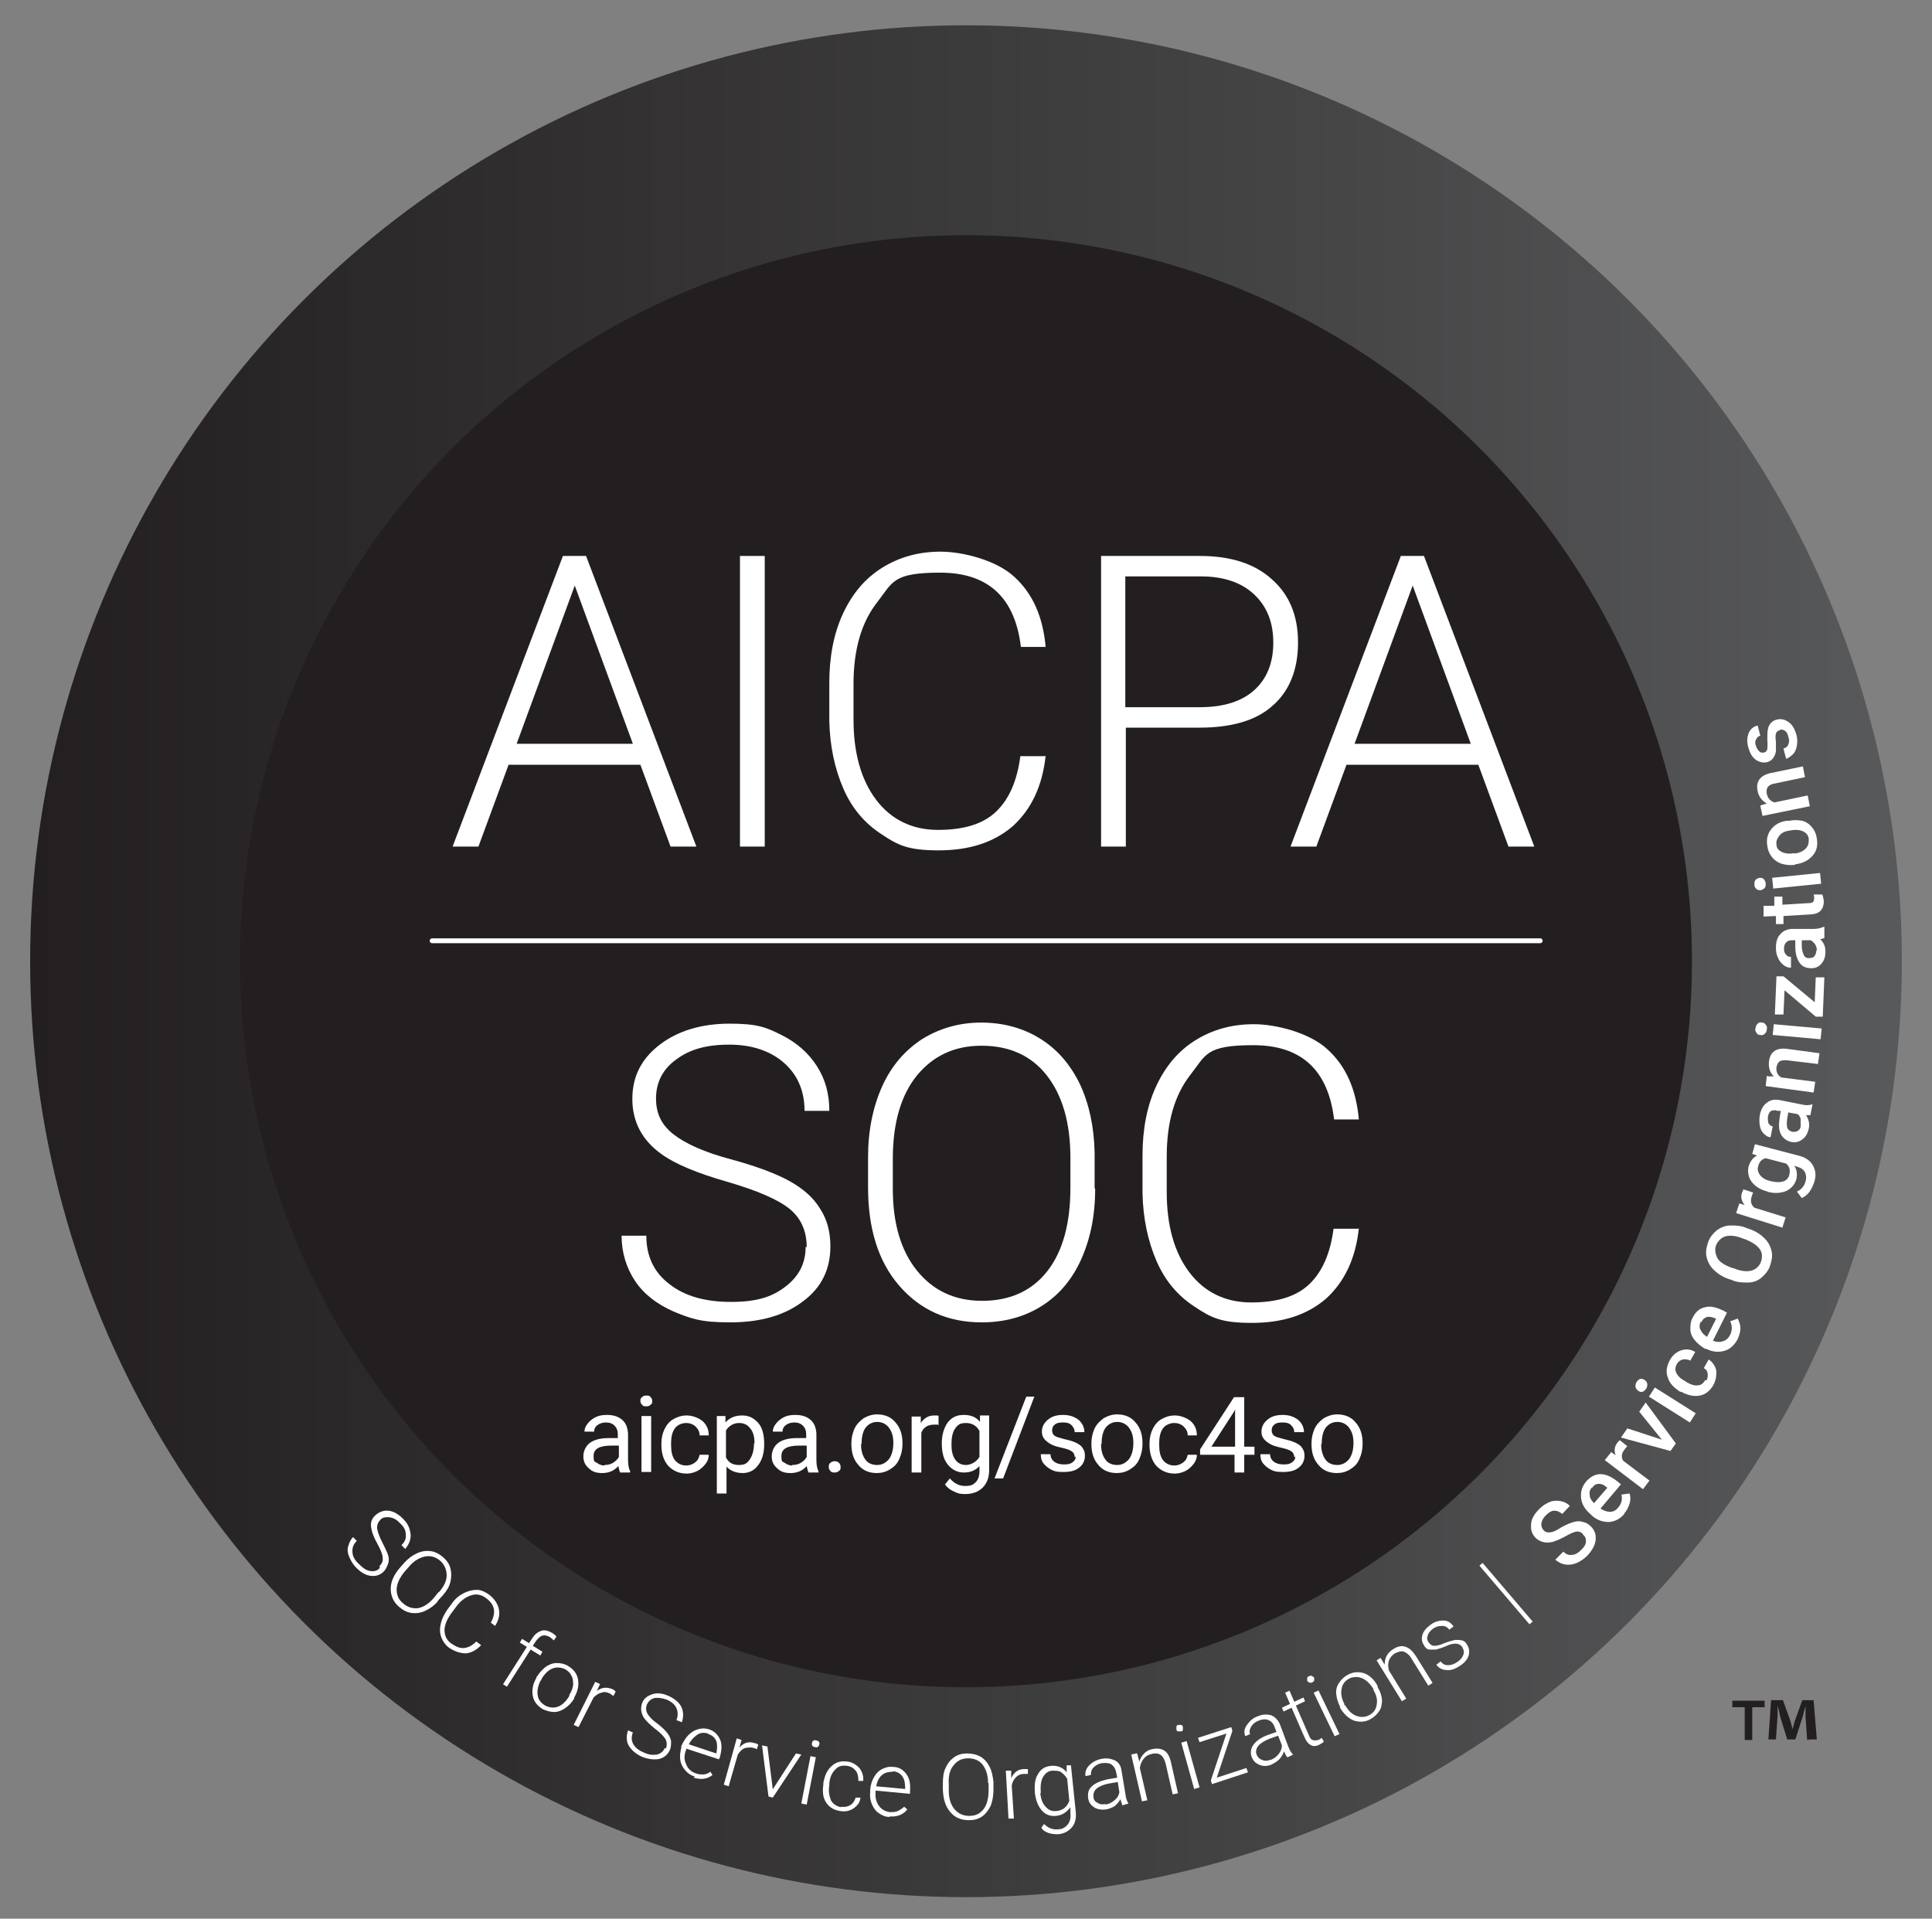 <?xml version="1.0" encoding="UTF-8"?>
<svg xmlns="http://www.w3.org/2000/svg" xmlns:xlink="http://www.w3.org/1999/xlink" version="1.1" viewBox="0 0 359 356.5">
  <rect x="0" y="0" width="359" height="356.5" fill="#808080" stroke="none"/>
  <defs>
    <style>
      .cls-1 {
        fill: #231f20;
      }

      .cls-2 {
        fill: url(#linear-gradient);
      }

      .cls-3 {
        fill: none;
        stroke: #fff;
        stroke-linecap: round;
        stroke-linejoin: round;
        stroke-width: .9px;
      }

      .cls-4 {
        fill: #fff;
      }
    </style>
    <linearGradient id="linear-gradient" x1="5.6" y1="178.6" x2="353.4" y2="178.6" gradientUnits="userSpaceOnUse">
      <stop offset="0" stop-color="#231f20"/>
      <stop offset=".7" stop-color="#464647"/>
      <stop offset="1" stop-color="#58595b"/>
    </linearGradient>
  </defs>
  <!-- Generator: Adobe Illustrator 28.6.0, SVG Export Plug-In . SVG Version: 1.2.0 Build 709)  -->
  <g>
    <g id="Layer_1">
      <circle class="cls-2" cx="179.5" cy="178.6" r="173.9"/>
      <circle class="cls-1" cx="179.5" cy="178.6" r="134.9"/>
      <g>
        <path class="cls-4" d="M70.5,291c.5-.5.7-1,.6-1.6,0-.6-.4-1.5-1-2.6-.6-1.1-1-2.1-1.1-2.8-.2-1,0-1.8.8-2.5.7-.6,1.5-.9,2.4-.8.9.1,1.8.6,2.7,1.5.6.6,1,1.2,1.2,1.9s.3,1.3.1,2c-.1.6-.5,1.2-.9,1.7l-.7-.7c.6-.6.9-1.2.8-2,0-.8-.4-1.5-1.1-2.1-.6-.7-1.3-1-2-1.1-.7,0-1.3,0-1.7.6-.4.4-.6,1-.5,1.6s.4,1.4.9,2.4c.5,1,.9,1.8,1.1,2.4.2.6.2,1.2,0,1.7s-.4,1-.8,1.4c-.7.7-1.5.9-2.4.8-.9-.1-1.8-.6-2.7-1.5-.6-.6-1-1.3-1.3-2-.3-.7-.4-1.4-.2-2s.4-1.2.9-1.7l.7.7c-.6.6-.9,1.3-.8,2.1,0,.8.5,1.6,1.3,2.3.7.7,1.3,1.1,2,1.2.7.1,1.3,0,1.8-.6Z"/>
        <path class="cls-4" d="M81.4,297.5c-.7.8-1.5,1.4-2.4,1.8-.8.4-1.7.5-2.5.4s-1.6-.5-2.3-1.1c-1.1-.9-1.6-2.1-1.6-3.4,0-1.3.6-2.6,1.7-3.9l.8-.9c.7-.8,1.5-1.4,2.4-1.8.9-.4,1.7-.5,2.5-.4s1.6.5,2.3,1.1c.7.6,1.2,1.3,1.4,2.1s.2,1.6,0,2.5c-.2.9-.7,1.7-1.4,2.5l-1,1.1ZM81.5,295.9c1-1.1,1.5-2.2,1.5-3.2s-.4-2-1.2-2.7c-.8-.7-1.8-1-2.8-.8s-2.1.8-3,1.9l-.8.9c-.9,1.1-1.4,2.1-1.5,3.2,0,1.1.3,2,1.2,2.7.9.8,1.8,1,2.8.9,1-.2,2-.8,3-2l.8-1Z"/>
        <path class="cls-4" d="M89.4,305.7c-.9.9-1.8,1.4-2.8,1.5-1,0-2-.3-3.1-1-.7-.5-1.2-1.2-1.5-2-.3-.8-.3-1.6-.1-2.5.2-.9.6-1.7,1.2-2.6l.9-1.2c.6-.9,1.4-1.5,2.2-1.9.8-.4,1.6-.6,2.4-.6.8,0,1.6.4,2.3.9,1,.8,1.6,1.7,1.8,2.7s0,2-.7,3.1l-.8-.6c1-1.8.8-3.3-.8-4.5-.9-.7-1.8-.9-2.8-.6s-2,1-2.8,2.1l-.9,1.2c-.8,1.1-1.3,2.2-1.3,3.2s.4,1.9,1.3,2.5c.9.6,1.6.9,2.4.8s1.5-.5,2.2-1.2l.8.6Z"/>
        <path class="cls-4" d="M93.5,312.9l4.4-6.9-1.3-.8.4-.7,1.3.8.6-.9c.5-.8,1.1-1.2,1.7-1.4s1.3,0,2,.4c.3.2.6.4.8.7l-.5.7c-.2-.2-.4-.4-.7-.6-.5-.3-.9-.4-1.4-.3-.4.1-.8.5-1.2,1l-.6.9,1.8,1.1-.4.7-1.8-1.1-4.4,6.9-.8-.5Z"/>
        <path class="cls-4" d="M99.8,311.5c.4-.7,1-1.3,1.6-1.8.6-.4,1.3-.7,2-.7.7,0,1.4.1,2.1.5,1,.6,1.7,1.4,1.9,2.5.2,1.1,0,2.2-.7,3.4v.2c-.5.8-1.1,1.4-1.7,1.8-.6.4-1.3.7-2,.7-.7,0-1.4-.2-2.1-.5-1-.6-1.7-1.4-1.9-2.5-.2-1.1,0-2.2.7-3.4v-.2ZM100.5,312.2c-.5.9-.7,1.8-.6,2.7.1.9.6,1.5,1.4,2,.8.4,1.6.5,2.4.2.8-.3,1.5-1,2.1-2v-.2c.4-.6.6-1.2.7-1.8,0-.6,0-1.2-.3-1.7-.2-.5-.6-.9-1.1-1.2-.8-.4-1.6-.5-2.4-.2-.8.3-1.5,1-2.1,2v.2Z"/>
        <path class="cls-4" d="M114,315.1c-.2-.1-.4-.2-.6-.4-.6-.3-1.1-.4-1.6-.2-.5.1-1,.4-1.5.9l-2.8,5.5-.9-.4,4-8,.9.4-.6,1.3c.9-.7,1.9-.8,3-.3.2.1.4.3.5.4l-.4.8Z"/>
        <path class="cls-4" d="M123.7,324.9c.3-.6.2-1.2,0-1.7-.3-.5-.9-1.2-2-2-1-.8-1.7-1.5-2.1-2.1-.5-.9-.6-1.7-.3-2.6.3-.9,1-1.4,1.9-1.7s1.9-.2,3,.3c.7.3,1.3.7,1.8,1.2s.8,1.1.9,1.8,0,1.3-.2,1.9l-1-.4c.3-.8.3-1.5,0-2.2s-.9-1.2-1.8-1.6c-.9-.3-1.6-.4-2.3-.3-.7.2-1.1.6-1.4,1.2-.2.6-.2,1.1.1,1.7.3.5.9,1.2,1.8,1.8.9.7,1.5,1.3,1.9,1.8.4.5.6,1,.7,1.5,0,.5,0,1.1-.2,1.6-.4.9-1,1.4-1.9,1.7-.9.2-2,.1-3.1-.3-.8-.3-1.5-.8-2-1.3-.5-.5-.9-1.1-1-1.8s0-1.3.2-1.9l.9.4c-.3.8-.3,1.5.1,2.2s1.1,1.2,2.1,1.6c.9.4,1.6.4,2.3.3.7-.2,1.2-.6,1.4-1.2Z"/>
        <path class="cls-4" d="M129.1,330.1c-.7-.2-1.3-.6-1.8-1.2-.5-.6-.8-1.2-.9-1.9-.1-.7,0-1.5.2-2.3v-.3c.4-.8.8-1.5,1.3-2s1.1-.9,1.8-1.1c.7-.2,1.4-.2,2,0,1,.3,1.7,1,2.1,1.9.4.9.3,2,0,3.2l-.2.5-6.1-2v.2c-.4,1-.4,1.9,0,2.7.3.8.9,1.4,1.8,1.7.5.2,1,.2,1.4.2s.9-.2,1.3-.5l.4.6c-1,.8-2.2.9-3.5.5ZM131.6,322.1c-.7-.2-1.4-.2-2,.2s-1.2,1-1.6,1.8l5.1,1.7h0c.2-.9.2-1.7,0-2.3-.3-.7-.8-1.1-1.5-1.3Z"/>
        <path class="cls-4" d="M140.7,325c-.2,0-.4-.2-.6-.2-.6-.2-1.1-.1-1.7,0-.5.2-.9.6-1.3,1.2l-1.7,5.9-.9-.3,2.4-8.6.9.3-.4,1.4c.8-.9,1.7-1.2,2.9-.8.3,0,.5.2.6.3l-.3.9Z"/>
        <path class="cls-4" d="M143.5,332.6l4.4-6.8,1,.2-5.3,8-.8-.2-1.2-9.5,1,.2,1,8Z"/>
        <path class="cls-4" d="M149.9,335.3l-1-.2,1.7-8.8,1,.2-1.7,8.8ZM150.9,323.8c0-.2.1-.3.3-.4.1-.1.3-.1.5,0,.2,0,.4.1.5.3s.1.3,0,.5c0,.2-.1.3-.3.4-.1.1-.3.1-.5,0-.2,0-.4-.1-.5-.3,0-.1-.1-.3,0-.5Z"/>
        <path class="cls-4" d="M156.2,335.7c.7.1,1.3,0,1.8-.3.5-.3.8-.8,1-1.4h.9c-.1.7-.3,1.1-.7,1.5-.4.4-.8.7-1.4.9-.6.2-1.1.2-1.7.1-1.2-.2-2-.7-2.6-1.6-.6-.9-.7-2-.5-3.4v-.3c.2-.9.4-1.6.8-2.2.4-.6.9-1.1,1.5-1.4s1.3-.4,2.1-.3c1,.1,1.7.6,2.3,1.2.5.7.8,1.5.7,2.4h-.9c0-.8-.1-1.4-.5-1.9s-.9-.8-1.6-.9c-.9-.1-1.6,0-2.2.7-.6.6-1,1.4-1.1,2.6v.3c-.2,1.1,0,2,.3,2.8.4.7,1,1.1,1.9,1.3Z"/>
        <path class="cls-4" d="M165.3,337.6c-.8,0-1.4-.3-2-.7s-1-1-1.3-1.7c-.3-.7-.4-1.5-.3-2.3v-.4c.1-.9.3-1.6.7-2.3.4-.7.9-1.2,1.5-1.5.6-.3,1.3-.5,2-.4,1.1,0,1.9.5,2.5,1.3.6.8.8,1.8.7,3.1v.6s-6.4-.6-6.4-.6v.2c-.1,1,.1,1.9.6,2.6.5.7,1.2,1.1,2.1,1.2.5,0,1,0,1.4-.2.4-.2.8-.4,1.2-.8l.6.5c-.8,1-1.9,1.4-3.3,1.3ZM165.9,329.2c-.7,0-1.4.1-2,.6s-.9,1.2-1.1,2.1l5.4.5h0c0-1-.1-1.7-.5-2.3-.4-.6-1-.9-1.7-1Z"/>
        <path class="cls-4" d="M184.6,332.6c0,1.1-.2,2.1-.5,2.9-.4.8-.9,1.5-1.6,2-.7.5-1.5.7-2.5.7-1.4,0-2.6-.5-3.4-1.5-.9-1-1.3-2.3-1.4-4.1v-1.2c0-1.1.1-2.1.5-2.9.4-.9.9-1.5,1.6-2,.7-.5,1.5-.7,2.4-.7s1.8.2,2.5.6c.7.4,1.3,1.1,1.7,1.9.4.8.6,1.8.7,2.8v1.4ZM183.6,331.3c0-1.5-.4-2.6-1-3.4s-1.6-1.2-2.7-1.2c-1.1,0-2,.4-2.7,1.3-.7.8-1,2-.9,3.5v1.3c0,1.4.4,2.6,1.1,3.4s1.6,1.2,2.7,1.2c1.2,0,2-.4,2.7-1.3.6-.8.9-2,.9-3.5v-1.3Z"/>
        <path class="cls-4" d="M191,329.6c-.2,0-.4,0-.7,0-.6,0-1.1.2-1.5.6s-.7.9-.8,1.6l.4,6.1h-1c0,0-.5-8.9-.5-8.9h1c0,0,0,1.4,0,1.4.5-1.1,1.3-1.7,2.4-1.7.3,0,.5,0,.7,0v.9Z"/>
        <path class="cls-4" d="M192.3,333c-.1-1.4,0-2.5.6-3.4.5-.9,1.3-1.4,2.4-1.5,1.2-.1,2.2.3,2.9,1.2v-1.3c0,0,.8,0,.8,0l.9,8.7c.1,1.1-.1,2.1-.7,2.8-.6.7-1.4,1.2-2.5,1.3-.6,0-1.2,0-1.8-.2s-1.1-.5-1.4-1l.5-.7c.8.8,1.7,1.1,2.6,1,.8,0,1.4-.4,1.8-.9.4-.5.6-1.2.5-2.1v-1.1c-.7.9-1.5,1.5-2.7,1.6-1,.1-1.9-.2-2.6-1-.7-.8-1.1-1.8-1.3-3.2h0ZM193.3,333.1c.1,1.1.4,2,1,2.6.5.6,1.2.9,2,.8,1.2-.1,2-.8,2.4-1.9l-.4-4.1c-.3-.5-.7-.9-1.1-1.2s-1-.3-1.6-.3c-.8,0-1.4.5-1.8,1.2-.4.7-.5,1.7-.4,3Z"/>
        <path class="cls-4" d="M208.6,335.5c-.1-.3-.3-.7-.4-1.2-.3.5-.6.9-1.1,1.3-.5.3-1,.5-1.6.6-.8.1-1.6,0-2.2-.4-.6-.4-1-.9-1.1-1.7-.1-.9,0-1.6.7-2.2.6-.6,1.6-1,2.9-1.3l1.8-.3-.2-1c-.1-.6-.4-1.1-.8-1.4s-1-.4-1.8-.3c-.7.1-1.2.4-1.6.8-.4.4-.5.9-.5,1.4l-1,.2c-.1-.7.1-1.4.7-2,.6-.6,1.3-1,2.3-1.2,1-.2,1.8,0,2.5.3.7.4,1.1,1,1.2,1.9l.7,4.2c.1.9.3,1.5.6,1.9h0c0,0-1,.3-1,.3ZM205.4,335.3c.7-.1,1.2-.4,1.7-.8.5-.4.8-.9.9-1.5l-.3-1.9-1.7.3c-1,.2-1.7.5-2.2.9-.5.4-.7,1-.6,1.6,0,.5.3.9.8,1.1.4.3.9.3,1.5.2Z"/>
        <path class="cls-4" d="M211.3,325.8l.4,1.5c.2-.6.5-1.1.9-1.5.4-.4.9-.7,1.5-.8.9-.2,1.7-.1,2.3.3.6.4,1,1.2,1.2,2.2l1.3,5.7-1,.2-1.3-5.7c-.2-.8-.5-1.3-.9-1.6-.4-.3-1-.4-1.7-.2-.6.1-1.1.4-1.5.9s-.6,1.1-.7,1.7l1.4,6-1,.2-2-8.7.9-.2Z"/>
        <path class="cls-4" d="M218.6,321.3c0-.2,0-.3,0-.5,0-.2.2-.3.4-.3.2,0,.4,0,.5,0s.3.2.3.4,0,.3,0,.5c0,.2-.2.3-.4.3s-.4,0-.5,0c-.2,0-.3-.2-.3-.4ZM222.9,332.1l-1,.3-2.4-8.6,1-.3,2.4,8.6Z"/>
        <path class="cls-4" d="M226.1,330.3l5.5-1.8.3.8-6.7,2.2-.2-.7,2.9-8.7-5,1.6-.3-.8,6.2-2,.2.7-2.9,8.7Z"/>
        <path class="cls-4" d="M239.2,326.5c-.2-.2-.4-.6-.6-1.1-.2.5-.4,1-.9,1.5-.4.4-.9.7-1.5,1-.8.3-1.5.3-2.2,0-.7-.3-1.1-.7-1.4-1.4-.3-.8-.2-1.6.3-2.3.5-.7,1.3-1.3,2.6-1.8l1.7-.6-.4-1c-.2-.6-.6-1-1.1-1.2-.5-.2-1.1-.2-1.8.1-.6.2-1.1.6-1.4,1.1-.3.5-.4,1-.2,1.4l-.9.4c-.3-.7-.2-1.4.3-2.1s1.1-1.3,2-1.6c.9-.4,1.8-.4,2.5-.2.7.3,1.2.8,1.6,1.6l1.5,4c.3.8.6,1.4,1,1.7h0c0,0-1,.5-1,.5ZM236.1,327c.6-.2,1.1-.6,1.5-1.1s.6-1,.6-1.6l-.7-1.8-1.7.6c-.9.4-1.6.8-2,1.3-.4.5-.5,1.1-.3,1.6.2.5.5.8,1,1,.5.2,1,.2,1.5,0Z"/>
        <path class="cls-4" d="M239.6,314.1l.9,2.1,1.7-.8.3.7-1.7.8,2.4,5.5c.2.5.4.8.7.9.3.1.6.1,1,0,.2,0,.4-.2.7-.4l.4.7c-.2.2-.5.4-.9.6-.6.3-1.2.3-1.6,0-.4-.2-.8-.7-1.1-1.4l-2.4-5.5-1.5.7-.3-.7,1.5-.7-.9-2.1.9-.4Z"/>
        <path class="cls-4" d="M242.9,312.3c0-.2,0-.3,0-.5s.2-.3.4-.4c.2,0,.4-.1.5,0s.3.2.4.3c0,.2,0,.3,0,.5s-.2.3-.4.4-.4.1-.5,0c-.2,0-.3-.2-.4-.3ZM248.9,322.2l-.9.4-3.9-8.1.9-.4,3.9,8.1Z"/>
        <path class="cls-4" d="M249,317.1c-.4-.8-.6-1.5-.7-2.3s.1-1.5.5-2.1c.4-.6.9-1.1,1.6-1.5,1.1-.6,2.1-.6,3.1-.3,1,.4,1.9,1.2,2.5,2.4v.2c.5.8.7,1.5.8,2.3,0,.8-.1,1.5-.5,2.1s-.9,1.1-1.6,1.5c-1,.6-2.1.6-3.1.3-1-.4-1.9-1.2-2.6-2.4v-.2ZM250,316.9c.5.9,1.2,1.6,2,1.9s1.6.3,2.4-.1c.8-.4,1.3-1.1,1.4-1.9.2-.9,0-1.8-.6-2.8v-.2c-.4-.6-.8-1.1-1.3-1.5-.5-.4-1-.6-1.6-.7-.6,0-1.1,0-1.6.3-.8.4-1.3,1.1-1.4,1.9-.2.9,0,1.8.5,2.8v.2Z"/>
        <path class="cls-4" d="M256.5,308l.8,1.3c0-.6.1-1.2.4-1.7.3-.5.7-.9,1.2-1.2.8-.5,1.6-.7,2.3-.4.7.2,1.3.8,1.9,1.7l3.1,5-.8.5-3.1-5c-.4-.7-.9-1.1-1.4-1.3-.5-.2-1,0-1.7.3-.5.3-.9.8-1.1,1.3-.2.6-.2,1.2,0,1.9l3.2,5.2-.8.5-4.7-7.6.8-.5Z"/>
        <path class="cls-4" d="M271.7,306c-.3-.4-.7-.6-1.2-.6-.5,0-1.1.1-1.9.5-.7.3-1.4.5-1.8.6-.5,0-.9,0-1.3,0-.4-.1-.7-.4-.9-.8-.4-.6-.5-1.2-.3-1.9.2-.7.7-1.3,1.5-1.9.8-.6,1.6-.8,2.4-.8.8,0,1.4.4,1.9,1.1l-.8.6c-.3-.4-.7-.7-1.3-.7-.6,0-1.1.1-1.7.5-.5.4-.9.8-1,1.3-.2.5-.1.9.2,1.3.3.4.6.6,1,.6s1-.1,1.9-.5c.8-.3,1.5-.5,2-.6.5,0,.9,0,1.3.1.4.1.7.4.9.8.4.6.5,1.3.3,2-.2.7-.8,1.4-1.6,1.9-.9.6-1.7.9-2.5.8-.8,0-1.5-.4-1.9-1l.8-.6c.4.5.8.7,1.4.7.6,0,1.1-.2,1.7-.6.6-.4.9-.8,1.1-1.3.2-.5.1-.9-.1-1.3Z"/>
        <path class="cls-4" d="M284.8,301.3l-.6.5-9.3-10.9.6-.5,9.3,10.9Z"/>
        <path class="cls-4" d="M294.1,285c-.4-.4-.8-.5-1.3-.4s-1.1.4-2,.9c-.9.5-1.7.8-2.3,1-1.3.3-2.3,0-3.1-.7-.7-.7-1-1.5-.9-2.5,0-1,.6-2,1.5-2.9.6-.6,1.2-1,1.9-1.3.7-.3,1.4-.3,2-.2.7.1,1.3.4,1.8.9l-1.4,1.5c-.5-.4-.9-.6-1.5-.6-.5,0-1,.3-1.6.9-.5.5-.7,1-.8,1.5,0,.5.1.9.5,1.3.3.3.7.4,1.2.3.5,0,1.2-.4,2-.9.9-.5,1.6-.8,2.3-1,.7-.2,1.2-.2,1.8,0,.5.1,1,.4,1.4.8.7.7,1,1.5.9,2.5-.1,1-.6,1.9-1.5,2.9-.6.6-1.3,1.1-2,1.4-.7.3-1.5.4-2.1.3-.7-.1-1.3-.4-1.9-.9l1.5-1.5c.5.5,1,.7,1.6.6.6,0,1.2-.4,1.8-1,.5-.5.8-1,.8-1.5,0-.5-.1-.9-.5-1.2Z"/>
        <path class="cls-4" d="M301.9,281.2c-.8,1-1.8,1.5-2.9,1.6-1.1,0-2.2-.3-3.2-1.2l-.2-.2c-.7-.6-1.2-1.2-1.5-1.9s-.4-1.4-.3-2.2c.1-.7.4-1.4.9-2,.8-.9,1.7-1.4,2.7-1.4,1,0,2.1.5,3.2,1.4l.6.5-3.8,4.5c.6.4,1.2.6,1.8.6.6,0,1.1-.3,1.5-.8.6-.7.8-1.5.6-2.4l1.5-.2c.2.6.2,1.3,0,1.9-.2.6-.5,1.3-1,1.8ZM295.8,276.4c-.4.4-.5.9-.4,1.4,0,.5.3,1,.8,1.5l2.5-2.9h-.1c-.5-.5-1-.7-1.5-.7-.5,0-.9.2-1.2.7Z"/>
        <path class="cls-4" d="M302.4,268.7c-.2.2-.4.4-.5.6-.6.7-.7,1.4-.3,2.1l4.9,3.7-1.2,1.6-7.1-5.4,1.2-1.5.8.6c-.3-.9-.2-1.6.3-2.3.2-.2.3-.4.5-.5l1.5,1.2Z"/>
        <path class="cls-4" d="M308.8,267.5l-4.2-5.2,1.2-1.7,5.6,7.6-1,1.4-9.2-2.5,1.2-1.7,6.4,2.1Z"/>
        <path class="cls-4" d="M304.4,258.4c-.3-.2-.4-.4-.5-.7,0-.3,0-.6.2-.9s.4-.5.7-.6c.3,0,.5,0,.8.2.3.2.4.4.5.7,0,.3,0,.6-.2.9-.2.3-.4.5-.7.6s-.5,0-.8-.2ZM315.1,262.6l-1.1,1.7-7.6-4.8,1.1-1.7,7.6,4.8Z"/>
        <path class="cls-4" d="M317.1,256.5c.2-.4.3-.9.2-1.3,0-.4-.3-.8-.7-1l.9-1.6c.5.3.8.7,1.1,1.2.3.5.4,1.1.3,1.7,0,.6-.2,1.2-.5,1.8-.6,1.1-1.5,1.8-2.5,2-1.1.2-2.2,0-3.5-.7h-.2c-1.2-.8-2-1.6-2.3-2.7-.4-1-.2-2.1.4-3.2.5-.9,1.2-1.5,2.1-1.8s1.8-.2,2.6.3l-.9,1.6c-.5-.2-.9-.3-1.4-.2-.5.1-.8.4-1.1.8-.3.6-.4,1.1-.1,1.7.2.5.8,1.1,1.6,1.5l.3.2c.8.5,1.6.7,2.1.6.6,0,1-.4,1.4-1Z"/>
        <path class="cls-4" d="M322.9,248.8c-.6,1.1-1.4,1.9-2.5,2.2s-2.2.2-3.4-.4h-.2c-.8-.5-1.4-1-1.9-1.6-.5-.6-.8-1.3-.8-2s0-1.4.4-2.1c.5-1.1,1.3-1.8,2.3-2,1-.3,2.1,0,3.4.6l.7.4-2.6,5.2c.7.3,1.3.3,1.9.1.6-.2,1-.6,1.3-1.2.4-.8.4-1.7,0-2.5l1.4-.5c.3.6.5,1.2.5,1.8s-.2,1.3-.5,2ZM316,245.6c-.2.5-.3,1,0,1.5.2.5.6.9,1.2,1.3l1.7-3.4h-.1c-.6-.3-1.2-.4-1.6-.3-.4.1-.8.4-1,.9Z"/>
        <path class="cls-4" d="M325.2,228.4c1.1.4,2,1,2.7,1.7.7.7,1.1,1.5,1.3,2.4.2.9,0,1.8-.3,2.7-.3.9-.9,1.6-1.6,2.2s-1.6.9-2.5.9c-1,0-2,0-3.1-.5l-.6-.2c-1.1-.4-2-1-2.7-1.7-.7-.7-1.1-1.5-1.3-2.4-.2-.9,0-1.8.3-2.7.3-.9.9-1.6,1.6-2.2.7-.5,1.6-.9,2.5-.9,1,0,2,0,3.1.5l.6.2ZM323.8,230.1c-1.2-.5-2.3-.6-3.1-.4-.8.2-1.4.8-1.8,1.6-.3.8-.2,1.6.2,2.4s1.3,1.3,2.5,1.8l.7.2c1.2.5,2.3.6,3.1.4s1.5-.8,1.8-1.6c.3-.9.3-1.7-.2-2.4-.5-.7-1.4-1.3-2.6-1.8l-.6-.2Z"/>
        <path class="cls-4" d="M325.8,221.5c-.1.2-.2.5-.3.8-.3.9-.1,1.6.5,2.1l5.8,1.8-.6,1.9-8.6-2.7.6-1.8,1,.3c-.6-.7-.8-1.5-.5-2.3s.2-.5.3-.6l1.8.6Z"/>
        <path class="cls-4" d="M328.5,221.4c-1.3-.3-2.3-.9-3-1.8-.6-.8-.8-1.8-.6-2.8.3-1,.8-1.7,1.6-2.1l-.9-.3.5-1.8,8.4,2.2c1.1.3,1.9.9,2.4,1.8.5.9.6,1.9.2,3.1-.2.6-.5,1.2-.9,1.8-.4.5-.9.9-1.4,1.1l-.9-1.2c.9-.4,1.4-1.1,1.6-1.9.2-.6.1-1.2-.1-1.7-.3-.5-.7-.8-1.4-1l-.6-.2c.5.7.6,1.6.4,2.5-.3,1-.9,1.7-1.9,2.2-1,.4-2.2.5-3.6.1ZM329.2,219.5c.9.2,1.6.2,2.2,0s1-.7,1.1-1.3c.2-.8,0-1.5-.6-2l-3.8-1c-.8.2-1.2.7-1.4,1.5-.2.6,0,1.2.4,1.7s1.1.9,2.1,1.1Z"/>
        <path class="cls-4" d="M336.5,207.2c-.2,0-.5,0-.9,0,.5.8.7,1.6.5,2.5-.2.9-.6,1.6-1.2,2-.6.5-1.3.6-2,.5-.9-.2-1.6-.7-2-1.5s-.4-1.8-.2-3.1l.2-1.2h-.6c-.5-.2-.8-.1-1.2,0-.3.2-.5.6-.6,1.1,0,.5,0,.8.1,1.2.2.3.4.5.8.6l-.4,2c-.5,0-.9-.3-1.3-.7s-.6-.9-.7-1.5c-.1-.6-.1-1.2,0-1.9.2-1,.6-1.8,1.3-2.3.6-.5,1.4-.7,2.4-.5l4,.8c.8.2,1.4.2,2,0h.1s-.4,2-.4,2ZM334.6,209.1c0-.4,0-.8,0-1.2-.1-.4-.3-.7-.6-.9l-1.7-.3-.2,1.1c-.1.7-.1,1.3,0,1.7s.5.7,1,.8c.4,0,.7,0,1-.2.3-.2.5-.5.5-.9Z"/>
        <path class="cls-4" d="M328.6,200h1c-.7-.7-1-1.6-.9-2.7.2-1.9,1.4-2.7,3.5-2.4l5.9.8-.3,2-5.8-.7c-.6,0-1,0-1.3.2s-.5.6-.6,1.1c-.1.8.2,1.5.9,1.9l6.3.8-.3,2-8.9-1.2.2-1.9Z"/>
        <path class="cls-4" d="M327.1,192.3c-.3,0-.6-.1-.7-.4-.2-.2-.3-.5-.2-.9s.2-.6.4-.8c.2-.2.5-.3.8-.2.3,0,.5.1.7.4.2.2.3.5.2.9,0,.4-.2.6-.4.8-.2.2-.5.3-.8.2ZM338.5,191.1l-.2,2-8.9-.8.2-2,8.9.8Z"/>
        <path class="cls-4" d="M337.2,186.4l.2-4.8h1.6c0,0-.3,7.3-.3,7.3h-1.3c0,0-5.8-4.9-5.8-4.9l-.2,4.5h-1.6c0,0,.3-7.1.3-7.1h1.3c0,0,5.9,4.9,5.9,4.9Z"/>
        <path class="cls-4" d="M339,174.3c-.2,0-.4.2-.8.2.7.6,1,1.4,1,2.3,0,.9-.2,1.6-.7,2.2-.5.6-1.1.9-1.9.9-1,0-1.7-.3-2.2-1s-.8-1.7-.8-3v-1.2s-.6,0-.6,0c-.5,0-.8.1-1.1.4-.3.3-.4.7-.4,1.2,0,.5.1.8.4,1.1.2.3.5.4.9.4v2c-.5,0-.9-.1-1.4-.5-.4-.3-.8-.8-1-1.3-.3-.6-.4-1.2-.4-1.9,0-1,.2-1.9.8-2.5.5-.6,1.3-1,2.2-1h4c.8,0,1.4-.2,1.9-.4h.1s0,2.1,0,2.1ZM337.6,176.6c0-.4-.1-.8-.3-1.1-.2-.3-.5-.6-.8-.8h-1.7s0,1.1,0,1.1c0,.7.2,1.3.4,1.7s.6.6,1.1.5c.4,0,.7-.1.9-.4.2-.3.3-.6.3-1Z"/>
        <path class="cls-4" d="M327.5,168.3h2.2c0-.1,0-1.7,0-1.7h1.5c0,0,0,1.5,0,1.5l5-.3c.3,0,.6-.1.7-.2.1-.1.2-.4.2-.7,0-.2,0-.5-.1-.7h1.6c.2.4.2.8.3,1.2,0,1.5-.7,2.4-2.4,2.5l-5.1.3v1.5c0,0-1.4,0-1.4,0v-1.5c0,0-2.3.1-2.3.1v-2Z"/>
        <path class="cls-4" d="M327.2,165.4c-.3,0-.6,0-.8-.2s-.4-.4-.4-.8c0-.4,0-.7.2-.9.2-.2.4-.3.7-.4.3,0,.6,0,.8.2s.3.4.4.8c0,.4,0,.7-.2.9-.2.2-.4.3-.7.4ZM338.2,162.2l.2,2-8.9.9-.2-2,8.9-.9Z"/>
        <path class="cls-4" d="M333.5,160.7c-.9.1-1.7,0-2.4-.2s-1.4-.7-1.8-1.2c-.5-.6-.8-1.3-.9-2.1-.2-1.2,0-2.2.7-3.1.7-.9,1.6-1.4,2.9-1.6h.5c.9-.2,1.7-.1,2.4,0,.7.2,1.3.6,1.8,1.2.5.6.8,1.3.9,2.1.2,1.3,0,2.3-.8,3.2s-1.8,1.4-3.2,1.6h0ZM333.4,158.6c.9-.1,1.6-.4,2.1-.9s.6-1,.6-1.7-.4-1.2-1-1.5c-.6-.3-1.4-.4-2.4-.2-.9.1-1.6.4-2,.9s-.7,1-.6,1.7c0,.7.4,1.1,1,1.4.6.3,1.4.4,2.4.2Z"/>
        <path class="cls-4" d="M327.3,149.6l1-.3c-.9-.5-1.5-1.3-1.7-2.3-.4-1.8.5-3,2.6-3.4l5.8-1.2.4,2-5.7,1.2c-.6.1-.9.3-1.2.6-.2.3-.3.7-.2,1.3.2.8.6,1.3,1.4,1.6l6.2-1.3.4,2-8.8,1.8-.4-1.9Z"/>
        <path class="cls-4" d="M330.7,135.7c-.3,0-.6.3-.7.6-.1.3-.1.9,0,1.5,0,.7,0,1.3,0,1.8-.2,1.1-.8,1.8-1.6,2-.7.2-1.5,0-2.1-.4-.7-.5-1.1-1.2-1.4-2.2-.3-1-.3-1.9,0-2.7s.9-1.3,1.7-1.5l.5,1.9c-.4.1-.6.3-.8.7s-.2.7,0,1.2c.1.4.3.7.6,1s.6.3.9.2c.3,0,.5-.3.6-.6,0-.3.1-.8,0-1.7,0-.8,0-1.5.1-2s.3-.9.6-1.2c.3-.3.6-.5,1.1-.6.8-.2,1.5,0,2.2.5.7.5,1.1,1.3,1.4,2.3.2.7.2,1.4.1,2s-.3,1.2-.7,1.6c-.4.4-.8.7-1.3.9l-.5-1.9c.5-.2.8-.4.9-.8.2-.4.2-.8,0-1.4-.1-.5-.3-.9-.6-1.1-.3-.2-.6-.3-.9-.2Z"/>
      </g>
      <g>
        <g>
          <path class="cls-4" d="M119,142.1h-24.5l-5.6,15.2h-4.8l20.5-54h4.3l20.5,54h-4.8l-5.6-15.2ZM95.9,138.2h21.7l-10.8-29.4-10.8,29.4Z"/>
          <path class="cls-4" d="M142.1,157.3h-4.6v-54h4.6v54Z"/>
          <path class="cls-4" d="M194.3,140.4c-.6,5.7-2.7,10-6.1,13.1-3.5,3-8,4.5-13.8,4.5s-7.6-1-10.6-3c-3.1-2-5.5-4.8-7.1-8.5s-2.5-7.9-2.6-12.6v-7c0-4.8.8-9.1,2.5-12.8s4.1-6.6,7.3-8.6c3.2-2,6.8-3,10.9-3s10.4,1.6,13.7,4.7c3.4,3.1,5.3,7.4,5.8,13h-4.6c-1.1-9.2-6.1-13.8-15-13.8s-8.8,1.8-11.7,5.5c-2.9,3.7-4.4,8.7-4.4,15.2v6.6c0,6.2,1.4,11.2,4.2,14.9,2.8,3.7,6.7,5.6,11.5,5.6s8.4-1.1,10.8-3.4c2.4-2.3,3.9-5.7,4.5-10.3h4.6Z"/>
          <path class="cls-4" d="M209.2,135.3v22h-4.6v-54h18.4c5.6,0,10.1,1.4,13.3,4.3,3.3,2.9,4.9,6.8,4.9,11.8s-1.6,9-4.7,11.7c-3.1,2.8-7.7,4.1-13.6,4.1h-13.7ZM209.2,131.4h13.8c4.4,0,7.8-1.1,10.1-3.2,2.3-2.1,3.5-5,3.5-8.8s-1.2-6.7-3.5-8.9c-2.3-2.2-5.6-3.4-9.9-3.4h-14.1v24.3Z"/>
          <path class="cls-4" d="M274.7,142.1h-24.5l-5.6,15.2h-4.8l20.5-54h4.3l20.5,54h-4.8l-5.6-15.2ZM251.6,138.2h21.7l-10.8-29.4-10.8,29.4Z"/>
          <path class="cls-4" d="M149.9,231.7c0-3-1.1-5.4-3.2-7.1-2.1-1.7-6-3.4-11.5-5-5.6-1.6-9.7-3.3-12.2-5.1-3.7-2.6-5.5-6.1-5.5-10.3s1.7-7.5,5.1-10.1c3.4-2.6,7.8-3.9,13-3.9s6.8.7,9.6,2.1c2.8,1.4,5,3.3,6.6,5.8,1.6,2.5,2.3,5.2,2.3,8.3h-4.6c0-3.7-1.3-6.7-3.8-8.9-2.5-2.2-5.9-3.4-10.2-3.4s-7.4.9-9.9,2.8c-2.5,1.8-3.7,4.3-3.7,7.2s1.1,5,3.3,6.7c2.2,1.7,5.7,3.3,10.6,4.6,4.8,1.3,8.5,2.7,11,4.1s4.4,3.1,5.6,5.1c1.3,2,1.9,4.3,1.9,7,0,4.3-1.7,7.7-5.1,10.2-3.4,2.6-7.9,3.9-13.5,3.9s-7.3-.7-10.5-2c-3.2-1.4-5.6-3.3-7.2-5.7-1.6-2.4-2.5-5.3-2.5-8.4h4.6c0,3.8,1.4,6.8,4.3,9,2.8,2.2,6.6,3.3,11.4,3.3s7.6-.9,10.1-2.8c2.5-1.9,3.8-4.3,3.8-7.4Z"/>
          <path class="cls-4" d="M203.5,220.9c0,5-.9,9.3-2.6,13.1-1.7,3.8-4.2,6.7-7.4,8.7-3.2,2-6.9,3-11.1,3-6.3,0-11.4-2.3-15.3-6.8-3.9-4.5-5.8-10.6-5.8-18.3v-5.6c0-4.9.9-9.3,2.6-13.1,1.7-3.8,4.2-6.7,7.4-8.8,3.2-2,6.9-3.1,11-3.1s7.8,1,11,3c3.2,2,5.6,4.8,7.4,8.5,1.7,3.7,2.6,7.9,2.7,12.7v6.5ZM198.9,215.1c0-6.5-1.5-11.6-4.4-15.3-2.9-3.7-7-5.5-12.1-5.5s-9,1.9-12,5.5c-3,3.7-4.5,8.9-4.5,15.5v5.6c0,6.4,1.5,11.5,4.5,15.2,3,3.7,7,5.6,12.1,5.6s9.2-1.8,12.1-5.5c2.9-3.7,4.3-8.9,4.3-15.5v-5.7Z"/>
          <path class="cls-4" d="M252.5,228.2c-.6,5.7-2.7,10-6.1,13.1-3.5,3-8,4.5-13.8,4.5s-7.6-1-10.6-3c-3.1-2-5.5-4.8-7.1-8.5s-2.5-7.9-2.6-12.6v-7c0-4.8.8-9.1,2.5-12.8s4.1-6.6,7.3-8.6c3.2-2,6.8-3,10.9-3s10.4,1.6,13.7,4.7c3.4,3.1,5.3,7.4,5.8,13h-4.6c-1.1-9.2-6.1-13.8-15-13.8s-8.8,1.8-11.7,5.5c-2.9,3.7-4.4,8.7-4.4,15.2v6.6c0,6.2,1.4,11.2,4.2,14.9,2.8,3.7,6.7,5.6,11.5,5.6s8.4-1.1,10.8-3.4c2.4-2.3,3.9-5.7,4.5-10.3h4.6Z"/>
        </g>
        <line class="cls-3" x1="80.3" y1="174.8" x2="286.2" y2="174.8"/>
      </g>
      <g>
        <path class="cls-4" d="M115.2,273.5c-.1-.2-.2-.6-.3-1.1-.8.9-1.8,1.3-3,1.3s-1.9-.3-2.5-.9c-.7-.6-1-1.3-1-2.2s.4-1.9,1.2-2.5c.8-.6,2-.9,3.5-.9h1.7v-.8c0-.6-.2-1.1-.6-1.5s-.9-.6-1.6-.6-1.2.2-1.6.5c-.4.3-.6.7-.6,1.2h-1.8c0-.5.2-1,.6-1.5s.9-.9,1.5-1.2c.6-.3,1.3-.4,2.1-.4,1.2,0,2.1.3,2.8.9.7.6,1,1.4,1.1,2.5v4.8c0,1,.1,1.7.4,2.3v.2h-1.9ZM112.3,272.2c.6,0,1.1-.1,1.6-.4.5-.3.9-.7,1.1-1.1v-2.1h-1.4c-2.2,0-3.3.6-3.3,1.9s.2,1,.6,1.3.9.5,1.4.5Z"/>
        <path class="cls-4" d="M119,260.3c0-.3,0-.5.3-.7.2-.2.4-.3.8-.3s.6,0,.8.3c.2.2.3.4.3.7s0,.5-.3.7c-.2.2-.4.3-.8.3s-.6,0-.8-.3c-.2-.2-.3-.4-.3-.7ZM121,273.5h-1.8v-10.4h1.8v10.4Z"/>
        <path class="cls-4" d="M127.5,272.3c.6,0,1.2-.2,1.7-.6.5-.4.7-.9.8-1.4h1.7c0,.6-.2,1.2-.6,1.7-.4.5-.9,1-1.5,1.3-.6.3-1.3.5-2,.5-1.4,0-2.5-.5-3.4-1.4-.8-.9-1.3-2.2-1.3-3.9v-.3c0-1,.2-1.9.6-2.7s.9-1.4,1.6-1.8,1.5-.7,2.5-.7,2.1.4,2.9,1c.8.7,1.2,1.6,1.2,2.7h-1.7c0-.7-.3-1.2-.8-1.7-.5-.4-1-.6-1.7-.6s-1.6.3-2.1,1c-.5.7-.7,1.6-.7,2.8v.3c0,1.2.2,2.1.7,2.8.5.6,1.2,1,2.1,1Z"/>
        <path class="cls-4" d="M142,268.4c0,1.6-.4,2.9-1.1,3.8-.7,1-1.7,1.5-2.9,1.5s-2.3-.4-3-1.2v5h-1.8v-14.4h1.6v1.2c.8-.9,1.8-1.3,3.1-1.3s2.2.5,3,1.4,1.1,2.3,1.1,3.9v.2ZM140.2,268.2c0-1.2-.2-2.1-.8-2.8-.5-.7-1.2-1-2.1-1s-1.9.5-2.4,1.4v5c.5,1,1.3,1.4,2.4,1.4s1.5-.3,2-1,.8-1.7.8-3Z"/>
        <path class="cls-4" d="M150.2,273.5c-.1-.2-.2-.6-.3-1.1-.8.9-1.8,1.3-3,1.3s-1.9-.3-2.5-.9c-.7-.6-1-1.3-1-2.2s.4-1.9,1.2-2.5c.8-.6,2-.9,3.5-.9h1.7v-.8c0-.6-.2-1.1-.6-1.5s-.9-.6-1.6-.6-1.2.2-1.6.5c-.4.3-.6.7-.6,1.2h-1.8c0-.5.2-1,.6-1.5s.9-.9,1.5-1.2c.6-.3,1.3-.4,2.1-.4,1.2,0,2.1.3,2.8.9.7.6,1,1.4,1.1,2.5v4.8c0,1,.1,1.7.4,2.3v.2h-1.9ZM147.2,272.2c.6,0,1.1-.1,1.6-.4.5-.3.9-.7,1.1-1.1v-2.1h-1.4c-2.2,0-3.3.6-3.3,1.9s.2,1,.6,1.3.9.5,1.4.5Z"/>
        <path class="cls-4" d="M154,272.6c0-.3,0-.6.3-.8.2-.2.5-.3.8-.3s.6.1.8.3c.2.2.3.5.3.8s0,.5-.3.7c-.2.2-.5.3-.8.3s-.6,0-.8-.3c-.2-.2-.3-.4-.3-.7Z"/>
        <path class="cls-4" d="M158.2,268.2c0-1,.2-1.9.6-2.8.4-.8,1-1.4,1.7-1.9.7-.4,1.5-.7,2.5-.7,1.4,0,2.6.5,3.4,1.5.9,1,1.3,2.3,1.3,3.9h0c0,1.1-.2,2-.6,2.9s-.9,1.4-1.7,1.9-1.6.7-2.5.7c-1.4,0-2.6-.5-3.4-1.5-.9-1-1.3-2.3-1.3-3.9h0ZM160,268.4c0,1.2.3,2.1.8,2.8s1.3,1,2.2,1,1.6-.4,2.2-1.1c.5-.7.8-1.7.8-3s-.3-2.1-.8-2.8c-.5-.7-1.3-1.1-2.2-1.1s-1.6.4-2.1,1-.8,1.7-.8,3Z"/>
        <path class="cls-4" d="M174.5,264.7c-.3,0-.6,0-.9,0-1.2,0-2,.5-2.4,1.5v7.4h-1.8v-10.4h1.7v1.2c.6-.9,1.4-1.4,2.5-1.4s.6,0,.8.1v1.7Z"/>
        <path class="cls-4" d="M175,268.2c0-1.6.4-2.9,1.1-3.9.8-1,1.7-1.4,3-1.4s2.3.4,3,1.3v-1.2h1.7v10.2c0,1.3-.4,2.4-1.2,3.2s-1.9,1.2-3.2,1.2-1.5-.2-2.2-.5c-.7-.3-1.3-.8-1.6-1.3l.9-1.1c.8.9,1.7,1.4,2.8,1.4s1.5-.2,2-.7c.5-.5.7-1.2.7-2.1v-.9c-.7.8-1.7,1.2-2.9,1.2s-2.2-.5-3-1.5c-.8-1-1.1-2.3-1.1-4ZM176.8,268.4c0,1.2.2,2.1.7,2.8s1.2,1,2,1,1.9-.5,2.5-1.5v-4.8c-.5-1-1.4-1.5-2.5-1.5s-1.5.3-2,1c-.5.7-.7,1.7-.7,3Z"/>
        <path class="cls-4" d="M186.3,274.7h-1.5l5.9-15.2h1.5l-5.8,15.2Z"/>
        <path class="cls-4" d="M199.7,270.8c0-.5-.2-.9-.5-1.1-.4-.3-1-.5-1.9-.7-.9-.2-1.6-.4-2.1-.7-.5-.3-.9-.6-1.2-1-.3-.4-.4-.8-.4-1.3,0-.9.4-1.6,1.1-2.2.7-.6,1.6-.9,2.8-.9s2.1.3,2.9.9c.7.6,1.1,1.4,1.1,2.3h-1.8c0-.5-.2-.9-.6-1.3s-.9-.5-1.6-.5-1.2.1-1.5.4c-.4.3-.5.7-.5,1.1s.2.8.5,1c.3.2,1,.4,1.8.6.9.2,1.6.4,2.2.7.6.3,1,.6,1.2,1,.3.4.4.9.4,1.4,0,.9-.4,1.7-1.1,2.2-.7.6-1.7.8-2.9.8s-1.6-.1-2.2-.4c-.6-.3-1.1-.7-1.5-1.2-.4-.5-.5-1.1-.5-1.7h1.8c0,.6.3,1.1.7,1.4.4.3,1,.5,1.8.5s1.2-.1,1.6-.4c.4-.3.6-.6.6-1.1Z"/>
        <path class="cls-4" d="M202.8,268.2c0-1,.2-1.9.6-2.8.4-.8,1-1.4,1.7-1.9.7-.4,1.5-.7,2.5-.7,1.4,0,2.6.5,3.4,1.5.9,1,1.3,2.3,1.3,3.9h0c0,1.1-.2,2-.6,2.9s-.9,1.4-1.7,1.9-1.6.7-2.5.7c-1.4,0-2.6-.5-3.4-1.5-.9-1-1.3-2.3-1.3-3.9h0ZM204.6,268.4c0,1.2.3,2.1.8,2.8s1.3,1,2.2,1,1.6-.4,2.2-1.1c.5-.7.8-1.7.8-3s-.3-2.1-.8-2.8c-.5-.7-1.3-1.1-2.2-1.1s-1.6.4-2.1,1-.8,1.7-.8,3Z"/>
        <path class="cls-4" d="M218.2,272.3c.6,0,1.2-.2,1.7-.6.5-.4.7-.9.8-1.4h1.7c0,.6-.2,1.2-.6,1.7-.4.5-.9,1-1.5,1.3-.6.3-1.3.5-2,.5-1.4,0-2.5-.5-3.4-1.4-.8-.9-1.3-2.2-1.3-3.9v-.3c0-1,.2-1.9.6-2.7s.9-1.4,1.6-1.8,1.5-.7,2.5-.7,2.1.4,2.9,1c.8.7,1.2,1.6,1.2,2.7h-1.7c0-.7-.3-1.2-.8-1.7-.5-.4-1-.6-1.7-.6s-1.6.3-2.1,1c-.5.7-.7,1.6-.7,2.8v.3c0,1.2.2,2.1.7,2.8.5.6,1.2,1,2.1,1Z"/>
        <path class="cls-4" d="M231.2,268.8h1.9v1.5h-1.9v3.3h-1.8v-3.3h-6.4v-1l6.3-9.7h1.9v9.3ZM225.1,268.8h4.4v-6.9l-.2.4-4.2,6.5Z"/>
        <path class="cls-4" d="M240.5,270.8c0-.5-.2-.9-.5-1.1-.4-.3-1-.5-1.9-.7-.9-.2-1.6-.4-2.1-.7-.5-.3-.9-.6-1.2-1-.3-.4-.4-.8-.4-1.3,0-.9.4-1.6,1.1-2.2.7-.6,1.6-.9,2.8-.9s2.1.3,2.9.9c.7.6,1.1,1.4,1.1,2.3h-1.8c0-.5-.2-.9-.6-1.3s-.9-.5-1.6-.5-1.2.1-1.5.4c-.4.3-.5.7-.5,1.1s.2.8.5,1c.3.2,1,.4,1.8.6.9.2,1.6.4,2.2.7.6.3,1,.6,1.2,1,.3.4.4.9.4,1.4,0,.9-.4,1.7-1.1,2.2-.7.6-1.7.8-2.9.8s-1.6-.1-2.2-.4c-.6-.3-1.1-.7-1.5-1.2-.4-.5-.5-1.1-.5-1.7h1.8c0,.6.3,1.1.7,1.4.4.3,1,.5,1.8.5s1.2-.1,1.6-.4c.4-.3.6-.6.6-1.1Z"/>
        <path class="cls-4" d="M243.7,268.2c0-1,.2-1.9.6-2.8.4-.8,1-1.4,1.7-1.9.7-.4,1.5-.7,2.5-.7,1.4,0,2.6.5,3.4,1.5.9,1,1.3,2.3,1.3,3.9h0c0,1.1-.2,2-.6,2.9s-.9,1.4-1.7,1.9-1.6.7-2.5.7c-1.4,0-2.6-.5-3.4-1.5-.9-1-1.3-2.3-1.3-3.9h0ZM245.5,268.4c0,1.2.3,2.1.8,2.8s1.3,1,2.2,1,1.6-.4,2.2-1.1c.5-.7.8-1.7.8-3s-.3-2.1-.8-2.8c-.5-.7-1.3-1.1-2.2-1.1s-1.6.4-2.1,1-.8,1.7-.8,3Z"/>
      </g>
      <path class="cls-1" d="M327.9,316v1.2h-2.3v6.1h-1.4v-6.1h-2.3v-1.2h6.1ZM335.8,323.3l-.3-4.3c0-.6,0-1.3,0-2h0c-.2.6-.4,1.5-.6,2.2l-1.3,4h-1.5l-1.3-4.2c-.1-.6-.3-1.4-.5-2.1h0c0,.7,0,1.4,0,2l-.3,4.3h-1.4l.5-7.3h2.2l1.3,3.6c.2.6.3,1.1.5,1.8h0c.2-.7.3-1.3.5-1.8l1.3-3.6h2.1l.6,7.3h-1.4Z"/>
    </g>
  </g>
</svg>
